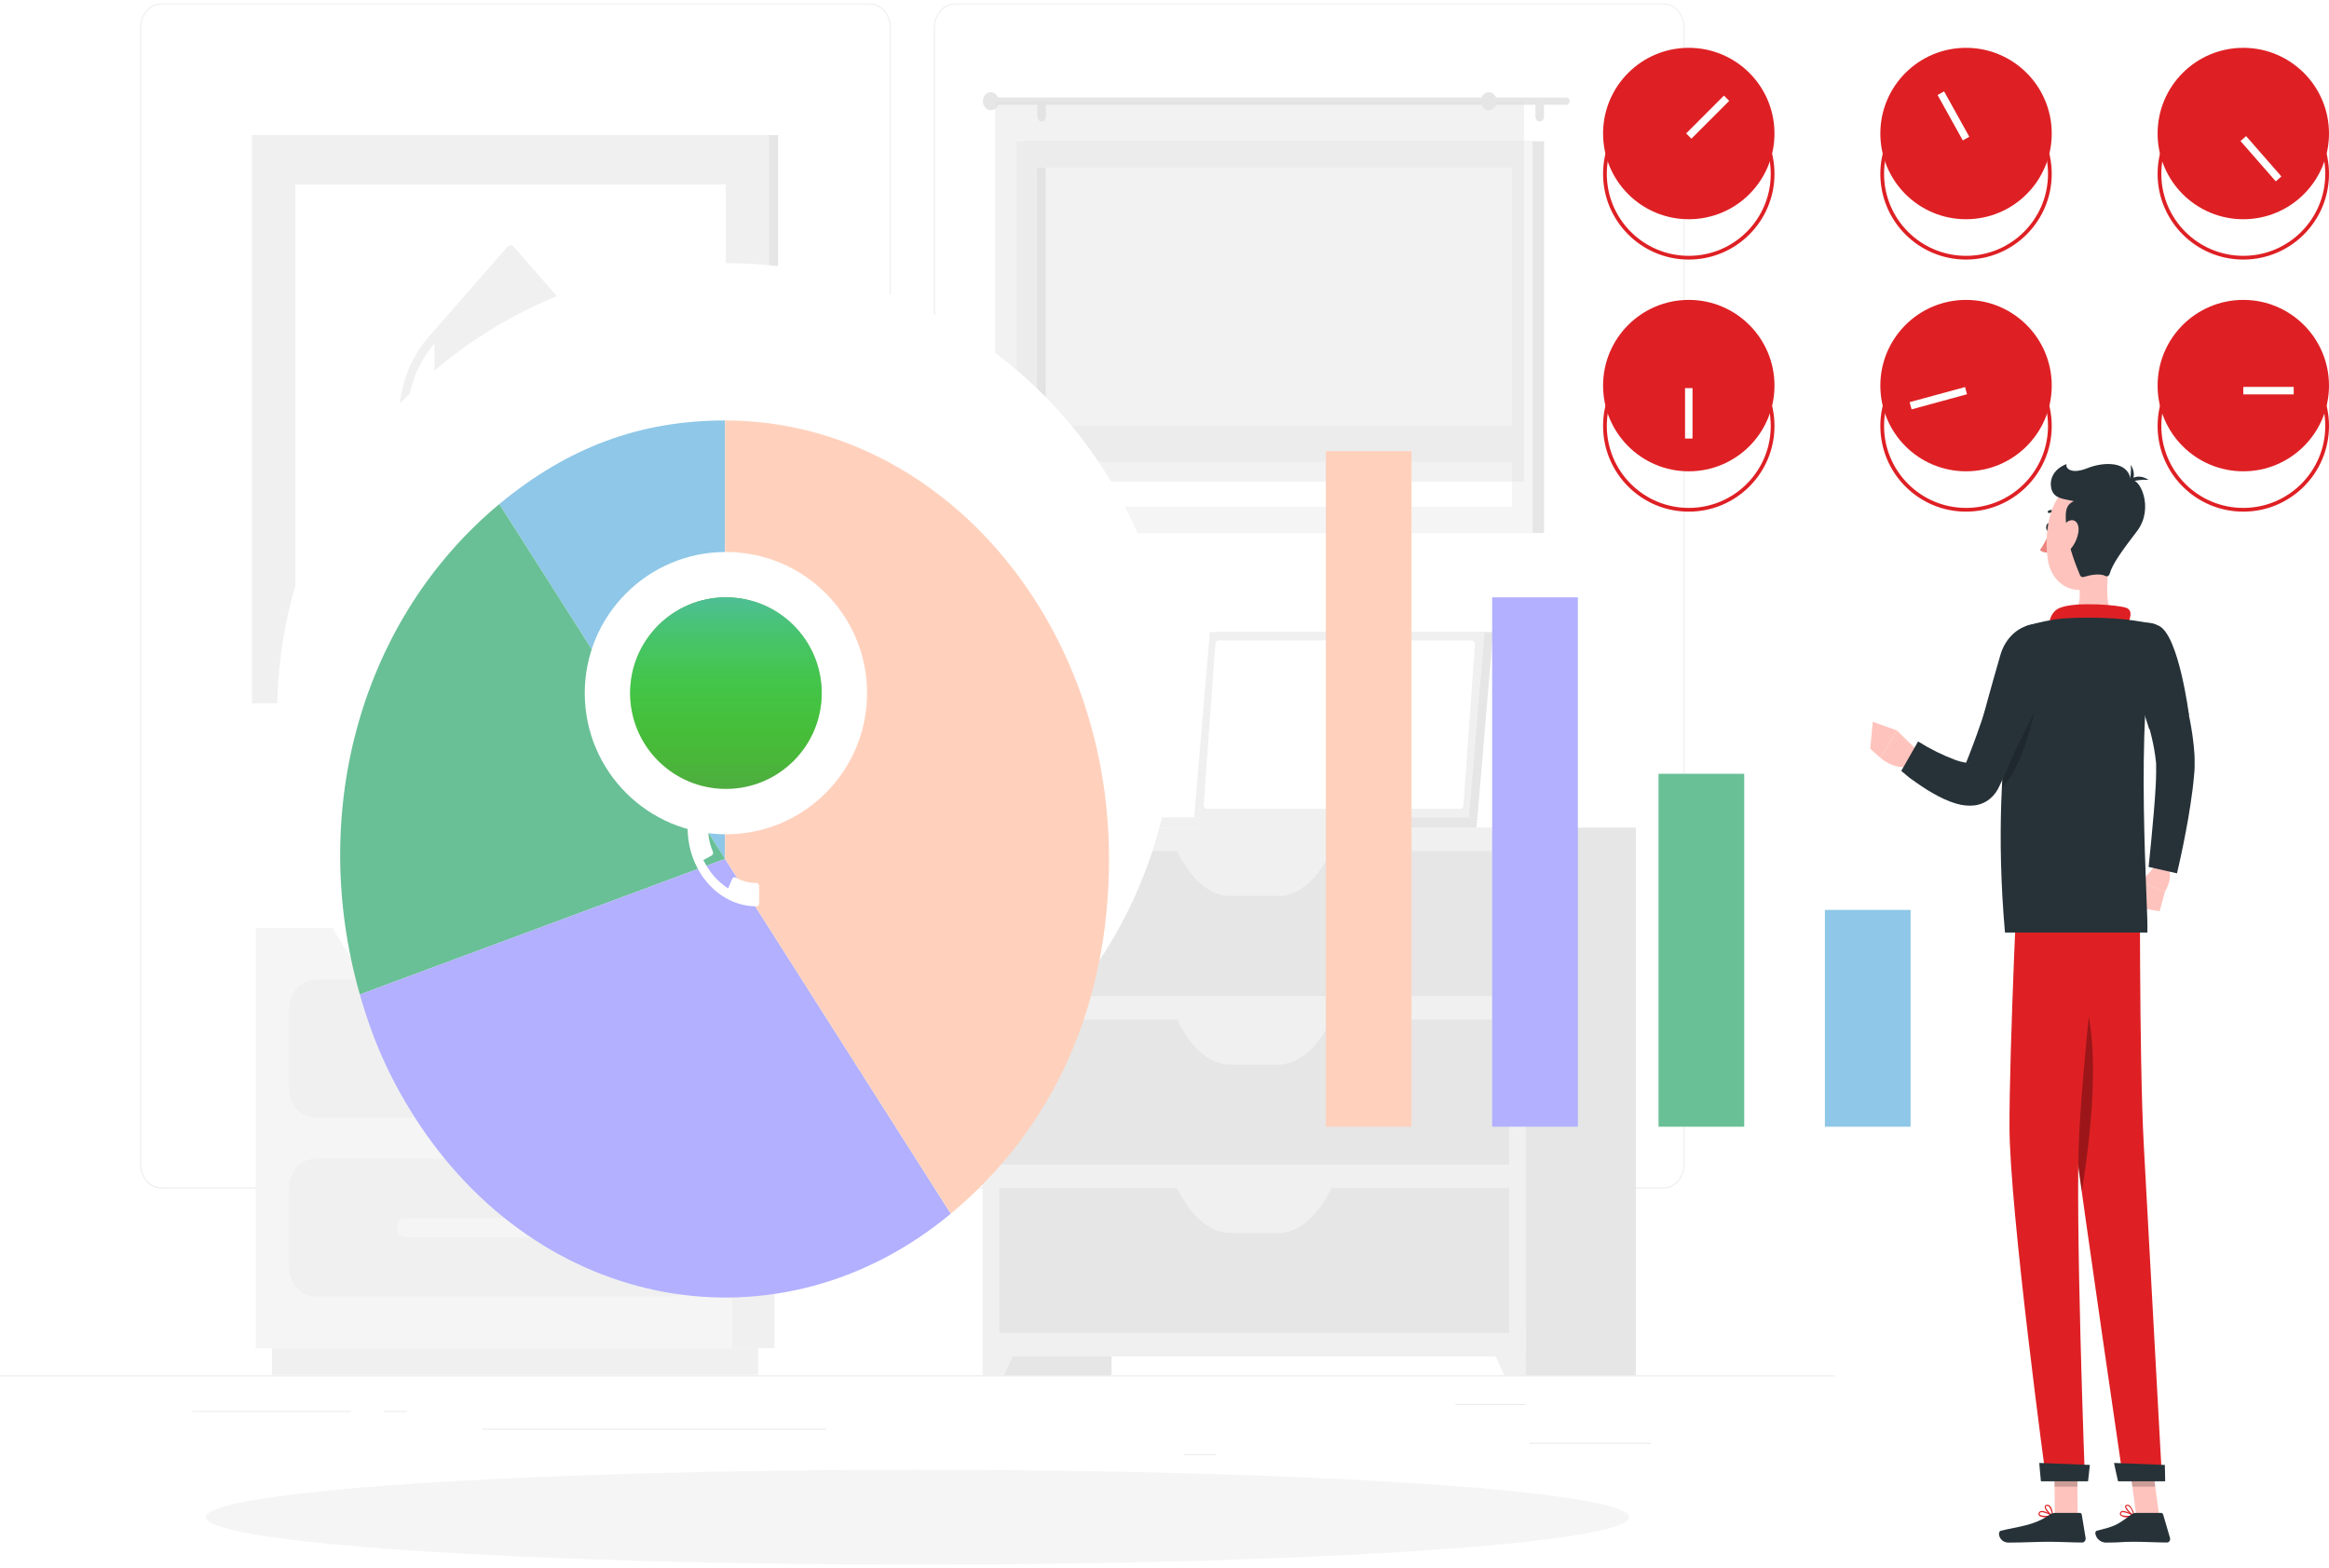 <svg width="624" height="420" viewBox="0 0 624 420" fill="none" xmlns="http://www.w3.org/2000/svg">
<path d="M491.636 368.474H0V368.755H491.636V368.474Z" fill="#EBEBEB"/>
<path d="M442.375 386.536H409.809V386.817H442.375V386.536Z" fill="#EBEBEB"/>
<path d="M325.68 389.589H317.135V389.87H325.68V389.589Z" fill="#EBEBEB"/>
<path d="M408.825 376.118H389.956V376.399H408.825V376.118Z" fill="#EBEBEB"/>
<path d="M94.05 378.005H51.583V378.285H94.05V378.005Z" fill="#EBEBEB"/>
<path d="M109.035 378.005H102.811V378.285H109.035V378.005Z" fill="#EBEBEB"/>
<path d="M221.384 382.742H129.271V383.022H221.384V382.742Z" fill="#EBEBEB"/>
<path d="M233.036 318.407H43.175C41.688 318.404 40.263 317.728 39.212 316.526C38.161 315.324 37.571 313.695 37.571 311.997V7.298C37.584 5.61 38.18 3.996 39.229 2.806C40.278 1.616 41.697 0.947 43.175 0.945H233.036C234.525 0.945 235.953 1.62 237.006 2.822C238.059 4.024 238.65 5.654 238.65 7.354V311.997C238.65 313.697 238.059 315.328 237.006 316.53C235.953 317.732 234.525 318.407 233.036 318.407ZM43.175 1.169C41.753 1.172 40.39 1.819 39.386 2.968C38.381 4.117 37.817 5.675 37.817 7.298V311.997C37.817 313.621 38.381 315.178 39.386 316.327C40.39 317.477 41.753 318.124 43.175 318.127H233.036C234.459 318.124 235.823 317.477 236.829 316.328C237.835 315.179 238.402 313.622 238.404 311.997V7.298C238.402 5.674 237.835 4.116 236.829 2.968C235.823 1.819 234.459 1.172 233.036 1.169H43.175Z" fill="#EBEBEB"/>
<path d="M445.727 318.407H255.857C254.369 318.404 252.943 317.728 251.89 316.527C250.838 315.325 250.246 313.697 250.243 311.997V7.298C250.258 5.609 250.857 3.995 251.907 2.805C252.958 1.616 254.378 0.947 255.857 0.945H445.727C447.205 0.95 448.62 1.621 449.667 2.81C450.715 3.999 451.309 5.612 451.322 7.298V311.997C451.322 313.694 450.733 315.32 449.685 316.522C448.636 317.723 447.213 318.401 445.727 318.407ZM255.857 1.169C254.434 1.172 253.07 1.819 252.064 2.968C251.058 4.116 250.491 5.674 250.489 7.298V311.997C250.491 313.622 251.058 315.179 252.064 316.328C253.07 317.477 254.434 318.124 255.857 318.127H445.727C447.15 318.124 448.514 317.477 449.521 316.328C450.527 315.179 451.093 313.622 451.096 311.997V7.298C451.093 5.674 450.527 4.116 449.521 2.968C448.514 1.819 447.15 1.172 445.727 1.169H255.857Z" fill="#EBEBEB"/>
<path d="M263.301 368.474H297.813V221.72H263.301V368.474Z" fill="#E6E6E6"/>
<path d="M269.043 368.474H263.301V355.261H275.071L269.043 368.474Z" fill="#F0F0F0"/>
<path d="M403.771 368.474H438.284V221.72H403.771V368.474Z" fill="#E6E6E6"/>
<path d="M263.301 363.4H408.786V221.72L263.301 221.72V363.4Z" fill="#F0F0F0"/>
<path d="M267.765 266.848H404.332V227.996L267.765 227.996V266.848Z" fill="#E6E6E6"/>
<path d="M329.593 240.052H342.493C348.098 240.052 353.457 235.259 357.311 226.794H314.775C318.629 235.281 323.988 240.052 329.593 240.052Z" fill="#F0F0F0"/>
<path d="M403.044 368.474H408.786V355.261H397.016L403.044 368.474Z" fill="#F0F0F0"/>
<path d="M267.765 311.986H404.332V273.134H267.765V311.986Z" fill="#E6E6E6"/>
<path d="M329.593 285.202H342.493C348.098 285.202 353.457 280.408 357.311 271.944H314.775C318.629 280.465 323.988 285.202 329.593 285.202Z" fill="#F0F0F0"/>
<path d="M267.765 357.125H404.332V318.273H267.765V357.125Z" fill="#E6E6E6"/>
<path d="M329.593 330.34H342.493C348.098 330.34 353.457 325.547 357.311 317.083H314.775C318.629 325.547 323.988 330.34 329.593 330.34Z" fill="#F0F0F0"/>
<path d="M76.686 188.436L208.483 188.436L208.483 36.182L76.686 36.182L76.686 188.436Z" fill="#E6E6E6"/>
<path d="M67.531 188.436L206.055 188.436L206.055 36.182L67.531 36.182L67.531 188.436Z" fill="#F0F0F0"/>
<path d="M194.462 175.19V49.428L79.153 49.428V175.19H194.462Z" fill="white"/>
<path d="M136.006 66.054L114.846 90.256C109.733 96.109 106.861 104.037 106.861 112.303C106.861 120.57 109.733 128.498 114.846 134.351L136.006 158.52C136.109 158.638 136.232 158.732 136.367 158.795C136.502 158.859 136.647 158.892 136.793 158.892C136.939 158.892 137.084 158.859 137.219 158.795C137.354 158.732 137.476 158.638 137.58 158.52L158.749 134.351C163.863 128.498 166.734 120.57 166.734 112.303C166.734 104.037 163.863 96.109 158.749 90.256L137.589 66.054C137.378 65.817 137.094 65.685 136.798 65.685C136.502 65.685 136.218 65.817 136.006 66.054ZM116.419 132.51C111.725 127.135 109.088 119.855 109.088 112.264C109.088 104.674 111.725 97.393 116.419 92.019V132.51ZM157.176 132.51V92.064C161.871 97.438 164.507 104.719 164.507 112.309C164.507 119.9 161.871 127.18 157.176 132.555V132.51Z" fill="#F0F0F0"/>
<path d="M400.044 169.33H326.407L322.208 218.97H395.846L400.044 169.33Z" fill="#E6E6E6"/>
<path d="M395.846 218.97L395.551 221.72H321.904L322.208 218.97H395.846Z" fill="#E6E6E6"/>
<path d="M397.783 169.33H324.146L319.937 218.97H393.575L397.783 169.33Z" fill="#F0F0F0"/>
<path d="M392.09 215.737L395.167 172.698C395.175 172.555 395.158 172.411 395.116 172.276C395.073 172.141 395.007 172.017 394.922 171.912C394.836 171.807 394.733 171.723 394.618 171.665C394.503 171.607 394.379 171.576 394.253 171.575H326.555C326.323 171.574 326.099 171.673 325.927 171.852C325.756 172.031 325.65 172.277 325.63 172.541L322.513 215.569C322.505 215.713 322.523 215.857 322.566 215.993C322.609 216.129 322.676 216.254 322.762 216.359C322.849 216.464 322.954 216.548 323.07 216.605C323.186 216.662 323.311 216.692 323.438 216.691H391.136C391.372 216.704 391.603 216.612 391.781 216.434C391.959 216.256 392.07 216.006 392.09 215.737Z" fill="white"/>
<path d="M374.391 218.97L374.096 221.72H293.005L293.3 218.97H374.391Z" fill="#F0F0F0"/>
<path d="M275.405 142.792L413.683 142.792V37.843L275.405 37.843V142.792Z" fill="#E6E6E6"/>
<path d="M272.337 142.792L410.615 142.792V37.843L272.337 37.843V142.792Z" fill="#F5F5F5"/>
<path d="M405.099 135.72V44.927L277.853 44.927V135.72H405.099Z" fill="white"/>
<path d="M280.164 135.709V44.916H277.844V135.709H280.164Z" fill="#E6E6E6"/>
<path d="M274.618 123.675L408.333 123.675V114.178L274.618 114.178V123.675Z" fill="#F5F5F5"/>
<path d="M266.319 26.146H419.71C419.933 26.149 420.147 26.252 420.305 26.432C420.463 26.613 420.553 26.857 420.555 27.112C420.555 27.368 420.466 27.613 420.308 27.794C420.149 27.975 419.934 28.077 419.71 28.077H266.319C266.207 28.078 266.096 28.055 265.993 28.007C265.889 27.959 265.795 27.888 265.715 27.798C265.635 27.709 265.572 27.602 265.529 27.484C265.486 27.366 265.464 27.239 265.464 27.112C265.466 26.855 265.558 26.609 265.718 26.428C265.878 26.248 266.094 26.146 266.319 26.146Z" fill="#E6E6E6"/>
<path d="M263.35 27.112C263.35 27.591 263.474 28.059 263.707 28.458C263.94 28.856 264.271 29.167 264.659 29.351C265.046 29.535 265.473 29.583 265.885 29.491C266.296 29.398 266.675 29.168 266.972 28.83C267.27 28.492 267.473 28.061 267.556 27.591C267.639 27.122 267.598 26.635 267.439 26.191C267.28 25.748 267.009 25.369 266.661 25.101C266.313 24.833 265.903 24.689 265.484 24.687C265.204 24.685 264.927 24.747 264.668 24.868C264.409 24.989 264.174 25.168 263.976 25.393C263.777 25.618 263.62 25.886 263.513 26.181C263.405 26.476 263.35 26.792 263.35 27.112Z" fill="#E6E6E6"/>
<path d="M412.532 32.545C412.834 32.545 413.123 32.41 413.339 32.168C413.554 31.927 413.677 31.598 413.682 31.254V28.448C413.682 28.099 413.561 27.765 413.345 27.519C413.13 27.272 412.837 27.134 412.532 27.134C412.381 27.134 412.232 27.168 412.093 27.234C411.954 27.3 411.828 27.397 411.722 27.519C411.616 27.642 411.532 27.786 411.475 27.946C411.419 28.105 411.39 28.276 411.391 28.448V31.254C411.397 31.596 411.519 31.923 411.732 32.164C411.945 32.405 412.232 32.542 412.532 32.545Z" fill="#E6E6E6"/>
<path d="M279.122 32.545C279.416 32.531 279.694 32.389 279.9 32.15C280.107 31.91 280.225 31.59 280.233 31.254V28.448C280.233 28.099 280.112 27.765 279.896 27.519C279.68 27.272 279.387 27.134 279.082 27.134C278.932 27.134 278.783 27.168 278.643 27.234C278.504 27.3 278.378 27.397 278.272 27.519C278.166 27.642 278.082 27.786 278.026 27.946C277.969 28.105 277.94 28.276 277.942 28.448V31.254C277.944 31.427 277.977 31.599 278.038 31.758C278.098 31.916 278.186 32.06 278.296 32.18C278.406 32.3 278.535 32.394 278.677 32.457C278.819 32.519 278.97 32.549 279.122 32.545Z" fill="#E6E6E6"/>
<path opacity="0.4" d="M266.594 129.075L408.333 129.075V27.112L266.594 27.112V129.075Z" fill="#E0E0E0"/>
<path d="M396.76 27.112C396.76 27.591 396.885 28.06 397.118 28.459C397.352 28.858 397.683 29.168 398.071 29.352C398.459 29.535 398.886 29.583 399.298 29.49C399.71 29.396 400.089 29.165 400.386 28.826C400.683 28.487 400.885 28.055 400.967 27.585C401.049 27.114 401.007 26.627 400.846 26.184C400.686 25.741 400.413 25.362 400.064 25.096C399.715 24.829 399.304 24.687 398.884 24.687C398.321 24.687 397.781 24.942 397.382 25.397C396.984 25.852 396.76 26.469 396.76 27.112Z" fill="#E6E6E6"/>
<path d="M196.163 361.2H207.53V248.64H196.163V361.2Z" fill="#F0F0F0"/>
<path d="M72.861 368.328H203.164V361.2H72.861V368.328Z" fill="#F0F0F0"/>
<path d="M196.163 248.64H68.495V361.2H196.163V248.64Z" fill="#F5F5F5"/>
<path d="M180.224 262.492H84.433C80.567 262.492 77.433 266.071 77.433 270.485V291.409C77.433 295.824 80.567 299.402 84.433 299.402H180.224C184.09 299.402 187.225 295.824 187.225 291.409V270.485C187.225 266.071 184.09 262.492 180.224 262.492Z" fill="#F0F0F0"/>
<path d="M180.224 310.426H84.433C80.567 310.426 77.433 314.004 77.433 318.418V339.343C77.433 343.757 80.567 347.336 84.433 347.336H180.224C184.09 347.336 187.225 343.757 187.225 339.343V318.418C187.225 314.004 184.09 310.426 180.224 310.426Z" fill="#F0F0F0"/>
<path d="M108.543 283.484H156.114C156.702 283.484 157.265 283.218 157.682 282.745C158.098 282.272 158.334 281.629 158.336 280.958C158.334 280.286 158.099 279.643 157.682 279.168C157.266 278.693 156.703 278.424 156.114 278.421H108.543C107.955 278.424 107.391 278.693 106.975 279.168C106.559 279.643 106.324 280.286 106.321 280.958C106.324 281.629 106.559 282.272 106.975 282.745C107.392 283.218 107.956 283.484 108.543 283.484Z" fill="#F5F5F5"/>
<path d="M108.543 331.418H156.114C156.702 331.418 157.265 331.152 157.682 330.679C158.098 330.205 158.334 329.563 158.336 328.892C158.334 328.22 158.099 327.577 157.682 327.101C157.266 326.626 156.703 326.358 156.114 326.355H108.543C107.955 326.358 107.391 326.626 106.975 327.101C106.559 327.577 106.324 328.22 106.321 328.892C106.324 329.563 106.559 330.205 106.975 330.679C107.392 331.152 107.956 331.418 108.543 331.418Z" fill="#F5F5F5"/>
<path d="M245.818 419.169C351.109 419.169 436.465 413.48 436.465 406.462C436.465 399.444 351.109 393.754 245.818 393.754C140.527 393.754 55.171 399.444 55.171 406.462C55.171 413.48 140.527 419.169 245.818 419.169Z" fill="#F5F5F5"/>
<g filter="url(#filter0_d_1_6647)">
<circle cx="194.493" cy="185.695" r="120.208" fill="white"/>
</g>
<path d="M194.26 230.102L133.776 135.045C152.117 119.851 171.482 112.644 194.26 112.644V230.102Z" fill="#8EC7E7"/>
<path d="M194.26 230.102L96.41 266.43C82.335 217.051 97.008 165.626 133.776 135.045L194.26 230.102Z" fill="#69C096"/>
<path d="M194.26 230.102L254.744 325.159C208.762 363.337 144.439 351.65 110.998 299.154C104.344 288.636 99.908 278.701 96.41 266.43L194.26 230.102Z" fill="#B2B0FF"/>
<path d="M194.26 230.102V112.644C251.076 112.644 297.142 165.237 297.142 230.102C297.142 269.059 282.299 302.271 254.744 325.159L194.26 230.102Z" fill="#FFD1BD"/>
<circle cx="194.493" cy="185.695" r="37.818" fill="white"/>
<circle cx="194.493" cy="185.695" r="25.662" fill="#4FAC40"/>
<circle cx="194.493" cy="185.695" r="25.662" fill="url(#paint0_linear_1_6647)"/>
<path d="M202.705 236.561C200.718 236.561 198.825 236.067 197.08 235.094C196.916 235 196.727 234.989 196.556 235.058C196.384 235.126 196.243 235.27 196.163 235.456L195.087 237.998C192.304 236.225 189.999 233.595 188.447 230.417L190.672 229.186C190.836 229.095 190.961 228.934 191.021 228.737C191.08 228.542 191.069 228.326 190.988 228.139C190.136 226.146 189.703 223.985 189.703 221.717C189.703 221.285 189.397 220.935 189.019 220.935H184.913C184.535 220.935 184.229 221.285 184.229 221.717C184.229 233.348 192.517 242.811 202.705 242.811C203.083 242.811 203.39 242.461 203.39 242.03V237.342C203.39 236.911 203.083 236.561 202.705 236.561Z" fill="white"/>
<rect x="355.221" y="120.863" width="22.961" height="180.987" fill="#FFD1BD"/>
<rect x="399.792" y="160.032" width="22.961" height="141.818" fill="#B2B0FF"/>
<rect x="444.364" y="207.305" width="22.961" height="94.546" fill="#69C096"/>
<rect x="488.935" y="243.772" width="22.961" height="58.078" fill="#8EC7E7"/>
<circle cx="452.468" cy="35.773" r="22.961" fill="#DE2024"/>
<circle cx="452.468" cy="46.578" r="22.461" stroke="#DE2024"/>
<path d="M452.468 36.448L462.598 26.318" stroke="white" stroke-width="2"/>
<circle cx="452.468" cy="103.305" r="22.961" fill="#DE2024"/>
<circle cx="452.468" cy="114.11" r="22.461" stroke="#DE2024"/>
<path d="M452.468 103.98V117.487" stroke="white" stroke-width="2"/>
<circle cx="526.753" cy="35.773" r="22.961" fill="#DE2024"/>
<circle cx="526.753" cy="46.578" r="22.461" stroke="#DE2024"/>
<path d="M526.753 37.123L520 24.967" stroke="white" stroke-width="2"/>
<circle cx="526.753" cy="103.305" r="22.961" fill="#DE2024"/>
<circle cx="526.753" cy="114.11" r="22.461" stroke="#DE2024"/>
<path d="M526.753 104.656L511.896 108.708" stroke="white" stroke-width="2"/>
<circle cx="601.039" cy="35.773" r="22.961" fill="#DE2024"/>
<circle cx="601.039" cy="46.578" r="22.461" stroke="#DE2024"/>
<path d="M601.039 37.123L610.494 47.928" stroke="white" stroke-width="2"/>
<circle cx="601.039" cy="103.305" r="22.961" fill="#DE2024"/>
<circle cx="601.039" cy="114.11" r="22.461" stroke="#DE2024"/>
<path d="M601.039 104.656H614.546" stroke="white" stroke-width="2"/>
<path d="M569.949 406.476C569.296 406.568 568.637 406.381 568.097 405.952C568.026 405.851 567.982 405.729 567.972 405.6C567.962 405.471 567.985 405.342 568.038 405.228C568.078 405.13 568.137 405.044 568.211 404.976C568.285 404.908 568.371 404.861 568.464 404.837C569.448 404.523 571.726 405.914 571.801 405.98C571.83 405.995 571.853 406.019 571.868 406.05C571.883 406.081 571.889 406.117 571.885 406.152C571.883 406.184 571.873 406.214 571.855 406.238C571.837 406.262 571.812 406.279 571.785 406.285C571.179 406.408 570.565 406.472 569.949 406.476ZM568.848 405.123C568.756 405.107 568.664 405.107 568.572 405.123C568.515 405.135 568.462 405.162 568.415 405.202C568.369 405.241 568.331 405.293 568.305 405.352C568.222 405.561 568.305 405.666 568.305 405.723C568.639 406.171 570.191 406.18 571.309 405.999C570.541 405.541 569.708 405.244 568.848 405.123Z" fill="#DE2024"/>
<path d="M571.785 406.285H571.726C570.95 405.904 569.332 404.38 569.365 403.599C569.365 403.408 569.465 403.18 569.866 403.132C570.166 403.103 570.464 403.205 570.7 403.418C571.324 404.165 571.747 405.1 571.918 406.114C571.929 406.137 571.934 406.163 571.934 406.19C571.934 406.216 571.929 406.242 571.918 406.266C571.899 406.282 571.877 406.291 571.854 406.295C571.83 406.298 571.807 406.295 571.785 406.285ZM570.008 403.427H569.924C569.666 403.427 569.657 403.57 569.657 403.608C569.657 404.085 570.75 405.275 571.56 405.79C571.401 404.976 571.046 404.23 570.533 403.637C570.382 403.507 570.197 403.44 570.008 403.447V403.427Z" fill="#DE2024"/>
<path d="M578.509 406.123H572.377L570.182 389.911H576.315L578.509 406.123Z" fill="#FFC3BD"/>
<path d="M572.335 405.314H579.01C579.136 405.318 579.258 405.365 579.359 405.45C579.46 405.536 579.537 405.654 579.577 405.79L581.396 412.01C581.435 412.149 581.445 412.297 581.425 412.441C581.406 412.586 581.357 412.723 581.284 412.843C581.211 412.963 581.114 413.062 581.002 413.132C580.89 413.202 580.765 413.242 580.637 413.248C578.217 413.248 574.713 413.048 571.676 413.048C568.13 413.048 568.447 413.267 564.284 413.267C561.781 413.267 560.788 410.362 561.781 410.095C566.461 408.905 567.004 408.771 570.858 405.857C571.29 405.507 571.806 405.317 572.335 405.314Z" fill="#263238"/>
<path opacity="0.2" d="M570.182 389.921L571.317 398.274H577.45L576.315 389.921H570.182Z" fill="black"/>
<path d="M577.809 231.532L573.637 236.342L580.028 238.923C580.028 238.923 582.531 234.999 580.771 232.313L577.809 231.532Z" fill="#FFC3BD"/>
<path d="M572.235 243.067L578.618 244.134L580.045 238.923L573.653 236.342L572.235 243.067Z" fill="#FFC3BD"/>
<path d="M580.595 172.303C581.138 173.636 581.572 174.77 582.005 176.008C582.439 177.246 582.84 178.437 583.257 179.656C584.05 182.104 584.759 184.6 585.418 187.124C586.089 189.678 586.646 192.269 587.087 194.887L587.404 196.888L587.662 198.926C587.754 199.602 587.812 200.307 587.862 201.003C587.913 201.698 587.996 202.327 587.996 203.203V204.441V205.537L587.946 206.613L587.854 207.632C587.746 209.004 587.587 210.29 587.437 211.595C587.103 214.167 586.719 216.682 586.294 219.215C585.41 224.197 584.442 229.065 583.274 233.97L575.673 232.256C576.157 227.417 576.657 222.502 577.058 217.663C577.25 215.243 577.458 212.833 577.575 210.471C577.625 209.309 577.683 208.128 577.683 207.013V206.175V205.403V204.632L577.625 204.003C577.587 203.501 577.526 203.002 577.442 202.508C577.366 201.974 577.3 201.441 577.191 200.898L576.883 199.269L576.524 197.631C576.006 195.44 575.422 193.239 574.755 191.039C574.087 188.839 573.345 186.648 572.561 184.476C572.177 183.381 571.776 182.295 571.359 181.228C570.942 180.161 570.525 179.047 570.116 178.123L580.595 172.303Z" fill="#263238"/>
<path d="M551.785 228.121C551.785 228.121 552.803 281.693 555.557 303.029C558.427 325.224 568.906 396.655 568.906 396.655H579.285C579.285 396.655 575.564 328.672 574.379 306.83C573.086 283.017 573.37 228.121 573.37 228.121H551.785Z" fill="#DE2024"/>
<path d="M566.412 391.93C566.361 391.93 567.48 396.855 567.48 396.855H580.111L580.02 392.464L566.412 391.93Z" fill="#263238"/>
<path d="M549.447 141.277C549.479 140.684 549.229 140.184 548.888 140.16C548.548 140.136 548.246 140.597 548.214 141.191C548.182 141.784 548.432 142.285 548.772 142.308C549.113 142.332 549.415 141.871 549.447 141.277Z" fill="#263238"/>
<path d="M549.19 142.307C548.514 144.123 547.627 145.827 546.554 147.375C546.904 147.665 547.307 147.864 547.732 147.956C548.158 148.048 548.596 148.032 549.015 147.908L549.19 142.307Z" fill="#ED847E"/>
<path d="M551.393 137.944C551.329 137.944 551.265 137.925 551.21 137.887C550.911 137.619 550.56 137.437 550.187 137.358C549.813 137.278 549.429 137.303 549.066 137.43C549.028 137.447 548.989 137.455 548.949 137.454C548.909 137.453 548.869 137.443 548.833 137.424C548.796 137.405 548.763 137.379 548.736 137.345C548.709 137.312 548.687 137.273 548.673 137.23C548.66 137.186 548.655 137.14 548.657 137.094C548.66 137.047 548.67 137.002 548.688 136.961C548.706 136.919 548.731 136.882 548.761 136.851C548.792 136.821 548.827 136.797 548.865 136.782C549.323 136.612 549.809 136.572 550.283 136.665C550.757 136.758 551.204 136.981 551.585 137.316C551.648 137.372 551.69 137.454 551.701 137.545C551.712 137.636 551.691 137.728 551.644 137.801C551.614 137.845 551.576 137.881 551.533 137.906C551.49 137.931 551.442 137.944 551.393 137.944Z" fill="#263238"/>
<path d="M565.677 147.774C564.643 152.899 563.475 162.282 566.512 165.692C566.512 165.692 565.127 170.883 556.792 170.883C547.614 170.883 552.578 165.692 552.578 165.692C557.584 164.33 557.626 160.1 556.875 156.119L565.677 147.774Z" fill="#FFC3BD"/>
<path d="M569.741 168.092C570.642 166.006 571.635 163.606 569.741 162.863C567.671 162.034 556.233 161.196 552.219 162.739C551.147 163.051 550.228 163.836 549.663 164.923C549.098 166.009 548.934 167.306 549.207 168.53L569.741 168.092Z" fill="#DE2024"/>
<path d="M578.518 167.702C583.799 170.483 586.486 191.572 586.486 191.572L575.848 195.383C573.948 189.803 572.406 184.072 571.234 178.237C569.599 169.435 573.111 164.863 578.518 167.702Z" fill="#263238"/>
<path d="M513.139 200.517L508.233 195.697L503.819 203.032C503.819 203.032 507.782 206.661 512.163 205.175L513.139 200.517Z" fill="#FFC3BD"/>
<path d="M501.767 193.363L501.091 200.612L503.819 203.032L508.233 195.697L501.767 193.363Z" fill="#FFC3BD"/>
<path d="M566.804 139.973C566.186 147.251 566.145 151.537 562.807 155.271C561.732 156.487 560.388 157.346 558.918 157.756C557.449 158.167 555.909 158.113 554.464 157.601C553.019 157.089 551.723 156.139 550.714 154.851C549.706 153.563 549.024 151.986 548.74 150.289C547.572 143.755 548.74 132.953 555.106 130.057C556.461 129.39 557.946 129.141 559.412 129.336C560.878 129.531 562.273 130.162 563.458 131.166C564.643 132.171 565.576 133.513 566.163 135.059C566.75 136.604 566.971 138.299 566.804 139.973Z" fill="#FFC3BD"/>
<path d="M553.746 142.307C553.187 137.278 553.279 135.372 555.632 134.258C553.187 133.705 551.068 133.629 550.058 132C549.049 130.372 548.807 126.209 553.713 124.304C553.262 125.256 554.689 127.238 559.203 125.447C563.717 123.656 570.291 123.466 570.884 128.705C573.27 127.752 577.266 136.163 572.552 142.307C568.622 147.451 566.003 151.004 565.227 153.737C565.19 153.866 565.131 153.983 565.052 154.083C564.972 154.183 564.876 154.262 564.768 154.316C564.66 154.37 564.543 154.398 564.425 154.396C564.307 154.395 564.191 154.365 564.084 154.309C562.457 153.442 559.545 154.185 558.243 154.585C558.06 154.639 557.866 154.621 557.693 154.533C557.52 154.444 557.379 154.292 557.292 154.099C556.449 152.118 554.172 146.46 553.746 142.307Z" fill="#263238"/>
<path d="M569.999 129.343C569.999 129.343 571.935 126.228 575.648 128.543C573.739 128.441 571.828 128.712 569.999 129.343Z" fill="#263238"/>
<path d="M570.316 130.01C570.316 130.01 573.011 128.105 570.908 124.513C571.037 126.372 570.836 128.242 570.316 130.01Z" fill="#263238"/>
<path d="M556.867 142.517C556.574 144.317 555.791 145.967 554.631 147.232C553.087 148.899 551.752 147.717 551.71 145.574C551.669 143.669 552.42 140.45 554.213 139.592C556.007 138.735 557.184 140.364 556.867 142.517Z" fill="#FFC3BD"/>
<path opacity="0.3" d="M552.645 257.888C553.245 273.872 554.188 292.428 555.556 303.03C556.082 307.068 556.85 312.726 557.767 319.289C561.455 296.314 563.658 266.709 552.645 257.888Z" fill="black"/>
<path d="M548.047 406.476C547.263 406.476 546.504 406.352 546.262 405.952C546.199 405.845 546.165 405.719 546.165 405.59C546.165 405.461 546.199 405.335 546.262 405.228C546.374 405.036 546.543 404.898 546.737 404.837C547.764 404.523 549.866 405.914 549.958 405.98C549.984 405.997 550.004 406.023 550.015 406.054C550.025 406.085 550.026 406.12 550.016 406.152C550.011 406.185 549.996 406.215 549.976 406.239C549.955 406.262 549.928 406.278 549.9 406.285C549.288 406.407 548.668 406.471 548.047 406.476ZM547.121 405.123C547.027 405.108 546.932 405.108 546.838 405.123C546.778 405.136 546.721 405.163 546.671 405.203C546.62 405.242 546.578 405.293 546.546 405.352C546.437 405.561 546.47 405.666 546.504 405.723C546.779 406.171 548.323 406.18 549.474 405.999C548.748 405.534 547.948 405.236 547.121 405.123Z" fill="#DE2024"/>
<path d="M549.908 406.285H549.85C549.124 405.904 547.697 404.38 547.839 403.599C547.839 403.408 547.989 403.18 548.39 403.132C548.538 403.111 548.69 403.125 548.833 403.174C548.977 403.224 549.11 403.307 549.224 403.418C549.983 404.151 550.058 406.037 550.058 406.114C550.058 406.143 550.051 406.172 550.04 406.198C550.028 406.225 550.012 406.248 549.992 406.266C549.966 406.281 549.937 406.288 549.908 406.285ZM548.498 403.428H548.415C548.148 403.428 548.131 403.57 548.123 403.609C548.039 404.085 548.999 405.275 549.741 405.79C549.695 405.002 549.436 404.249 548.999 403.637C548.857 403.508 548.679 403.441 548.498 403.447V403.428Z" fill="#DE2024"/>
<path d="M556.65 406.123H550.526L550.409 389.911H556.541L556.65 406.123Z" fill="#FFC3BD"/>
<path d="M550.584 405.314H557.259C557.378 405.312 557.494 405.359 557.586 405.446C557.678 405.533 557.74 405.655 557.759 405.79L558.786 412.01C558.809 412.163 558.802 412.32 558.766 412.47C558.73 412.62 558.666 412.759 558.578 412.878C558.489 412.996 558.379 413.09 558.255 413.154C558.131 413.219 557.996 413.251 557.86 413.248C555.448 413.248 551.961 413.048 548.932 413.048C545.378 413.048 542.307 413.267 538.144 413.267C535.641 413.267 535.024 410.362 536.083 410.095C540.914 408.905 544.835 408.771 549.066 405.857C549.519 405.522 550.044 405.334 550.584 405.314Z" fill="#263238"/>
<path opacity="0.2" d="M550.417 389.921L550.467 398.274H556.599L556.549 389.921H550.417Z" fill="black"/>
<path d="M540.848 228.121C540.848 228.121 538.344 280.445 538.395 301.782C538.395 323.976 548.24 396.655 548.24 396.655H558.619C558.619 396.655 555.916 325.271 557.084 303.496C558.327 279.683 564.351 228.141 564.351 228.141L540.848 228.121Z" fill="#DE2024"/>
<path d="M546.387 391.93C546.337 391.93 546.813 396.855 546.813 396.855H559.445L559.929 392.464L546.387 391.93Z" fill="#263238"/>
<path d="M543.083 167.635C543.083 167.635 532.637 197.764 537.184 249.84H575.331C575.731 244.124 571.743 194.344 577.433 167.273C573.824 166.475 570.173 165.947 566.503 165.692C561.863 165.387 557.21 165.387 552.57 165.692C549.368 166.06 546.197 166.709 543.083 167.635Z" fill="#263238"/>
<path opacity="0.2" d="M537.685 194.906C537.117 199.669 536.65 205.108 536.35 211.1C543.759 203.327 546.295 183.962 546.295 183.962L537.685 194.906Z" fill="black"/>
<path d="M547.013 181.98C545.511 186.438 543.993 190.734 542.324 195.049C540.655 199.364 538.928 203.622 536.984 207.89L536.225 209.48L535.841 210.28C535.683 210.604 535.699 210.623 535.266 211.452C534.518 212.795 533.481 213.897 532.254 214.653C531.239 215.262 530.132 215.643 528.991 215.777C527.424 215.94 525.843 215.795 524.319 215.348C523.114 215.007 521.931 214.568 520.781 214.033C518.717 213.058 516.718 211.912 514.799 210.604C513.856 209.985 512.955 209.318 512.062 208.699C511.17 208.08 510.36 207.289 509.401 206.527L513.906 198.64C517.139 200.674 520.534 202.355 524.044 203.66C524.789 203.923 525.55 204.12 526.321 204.251C526.761 204.358 527.216 204.358 527.656 204.251C527.706 204.251 527.548 204.194 527.273 204.356C526.937 204.551 526.65 204.839 526.438 205.194C526.263 205.527 526.488 205.032 526.563 204.841L526.864 204.089L527.464 202.593C529.05 198.555 530.518 194.373 531.945 190.21C533.372 186.048 534.757 181.704 536.033 177.503L547.013 181.98Z" fill="#263238"/>
<path d="M551.16 170.797C553.112 177.027 539.295 202.108 539.295 202.108L531.102 192.839C531.102 192.839 533.196 184.962 535.958 175.474C538.678 166.149 549.299 164.844 551.16 170.797Z" fill="#263238"/>
<defs>
<filter id="filter0_d_1_6647" x="54.286" y="50.487" width="280.416" height="280.416" filterUnits="userSpaceOnUse" color-interpolation-filters="sRGB">
<feFlood flood-opacity="0" result="BackgroundImageFix"/>
<feColorMatrix in="SourceAlpha" type="matrix" values="0 0 0 0 0 0 0 0 0 0 0 0 0 0 0 0 0 0 127 0" result="hardAlpha"/>
<feOffset dy="5"/>
<feGaussianBlur stdDeviation="10"/>
<feColorMatrix type="matrix" values="0 0 0 0 0 0 0 0 0 0 0 0 0 0 0 0 0 0 0.1 0"/>
<feBlend mode="normal" in2="BackgroundImageFix" result="effect1_dropShadow_1_6647"/>
<feBlend mode="normal" in="SourceGraphic" in2="effect1_dropShadow_1_6647" result="shape"/>
</filter>
<linearGradient id="paint0_linear_1_6647" x1="194.493" y1="160.032" x2="194.493" y2="211.357" gradientUnits="userSpaceOnUse">
<stop stop-color="#4EBE96"/>
<stop offset="1" stop-color="#23F800" stop-opacity="0"/>
</linearGradient>
</defs>
</svg>
